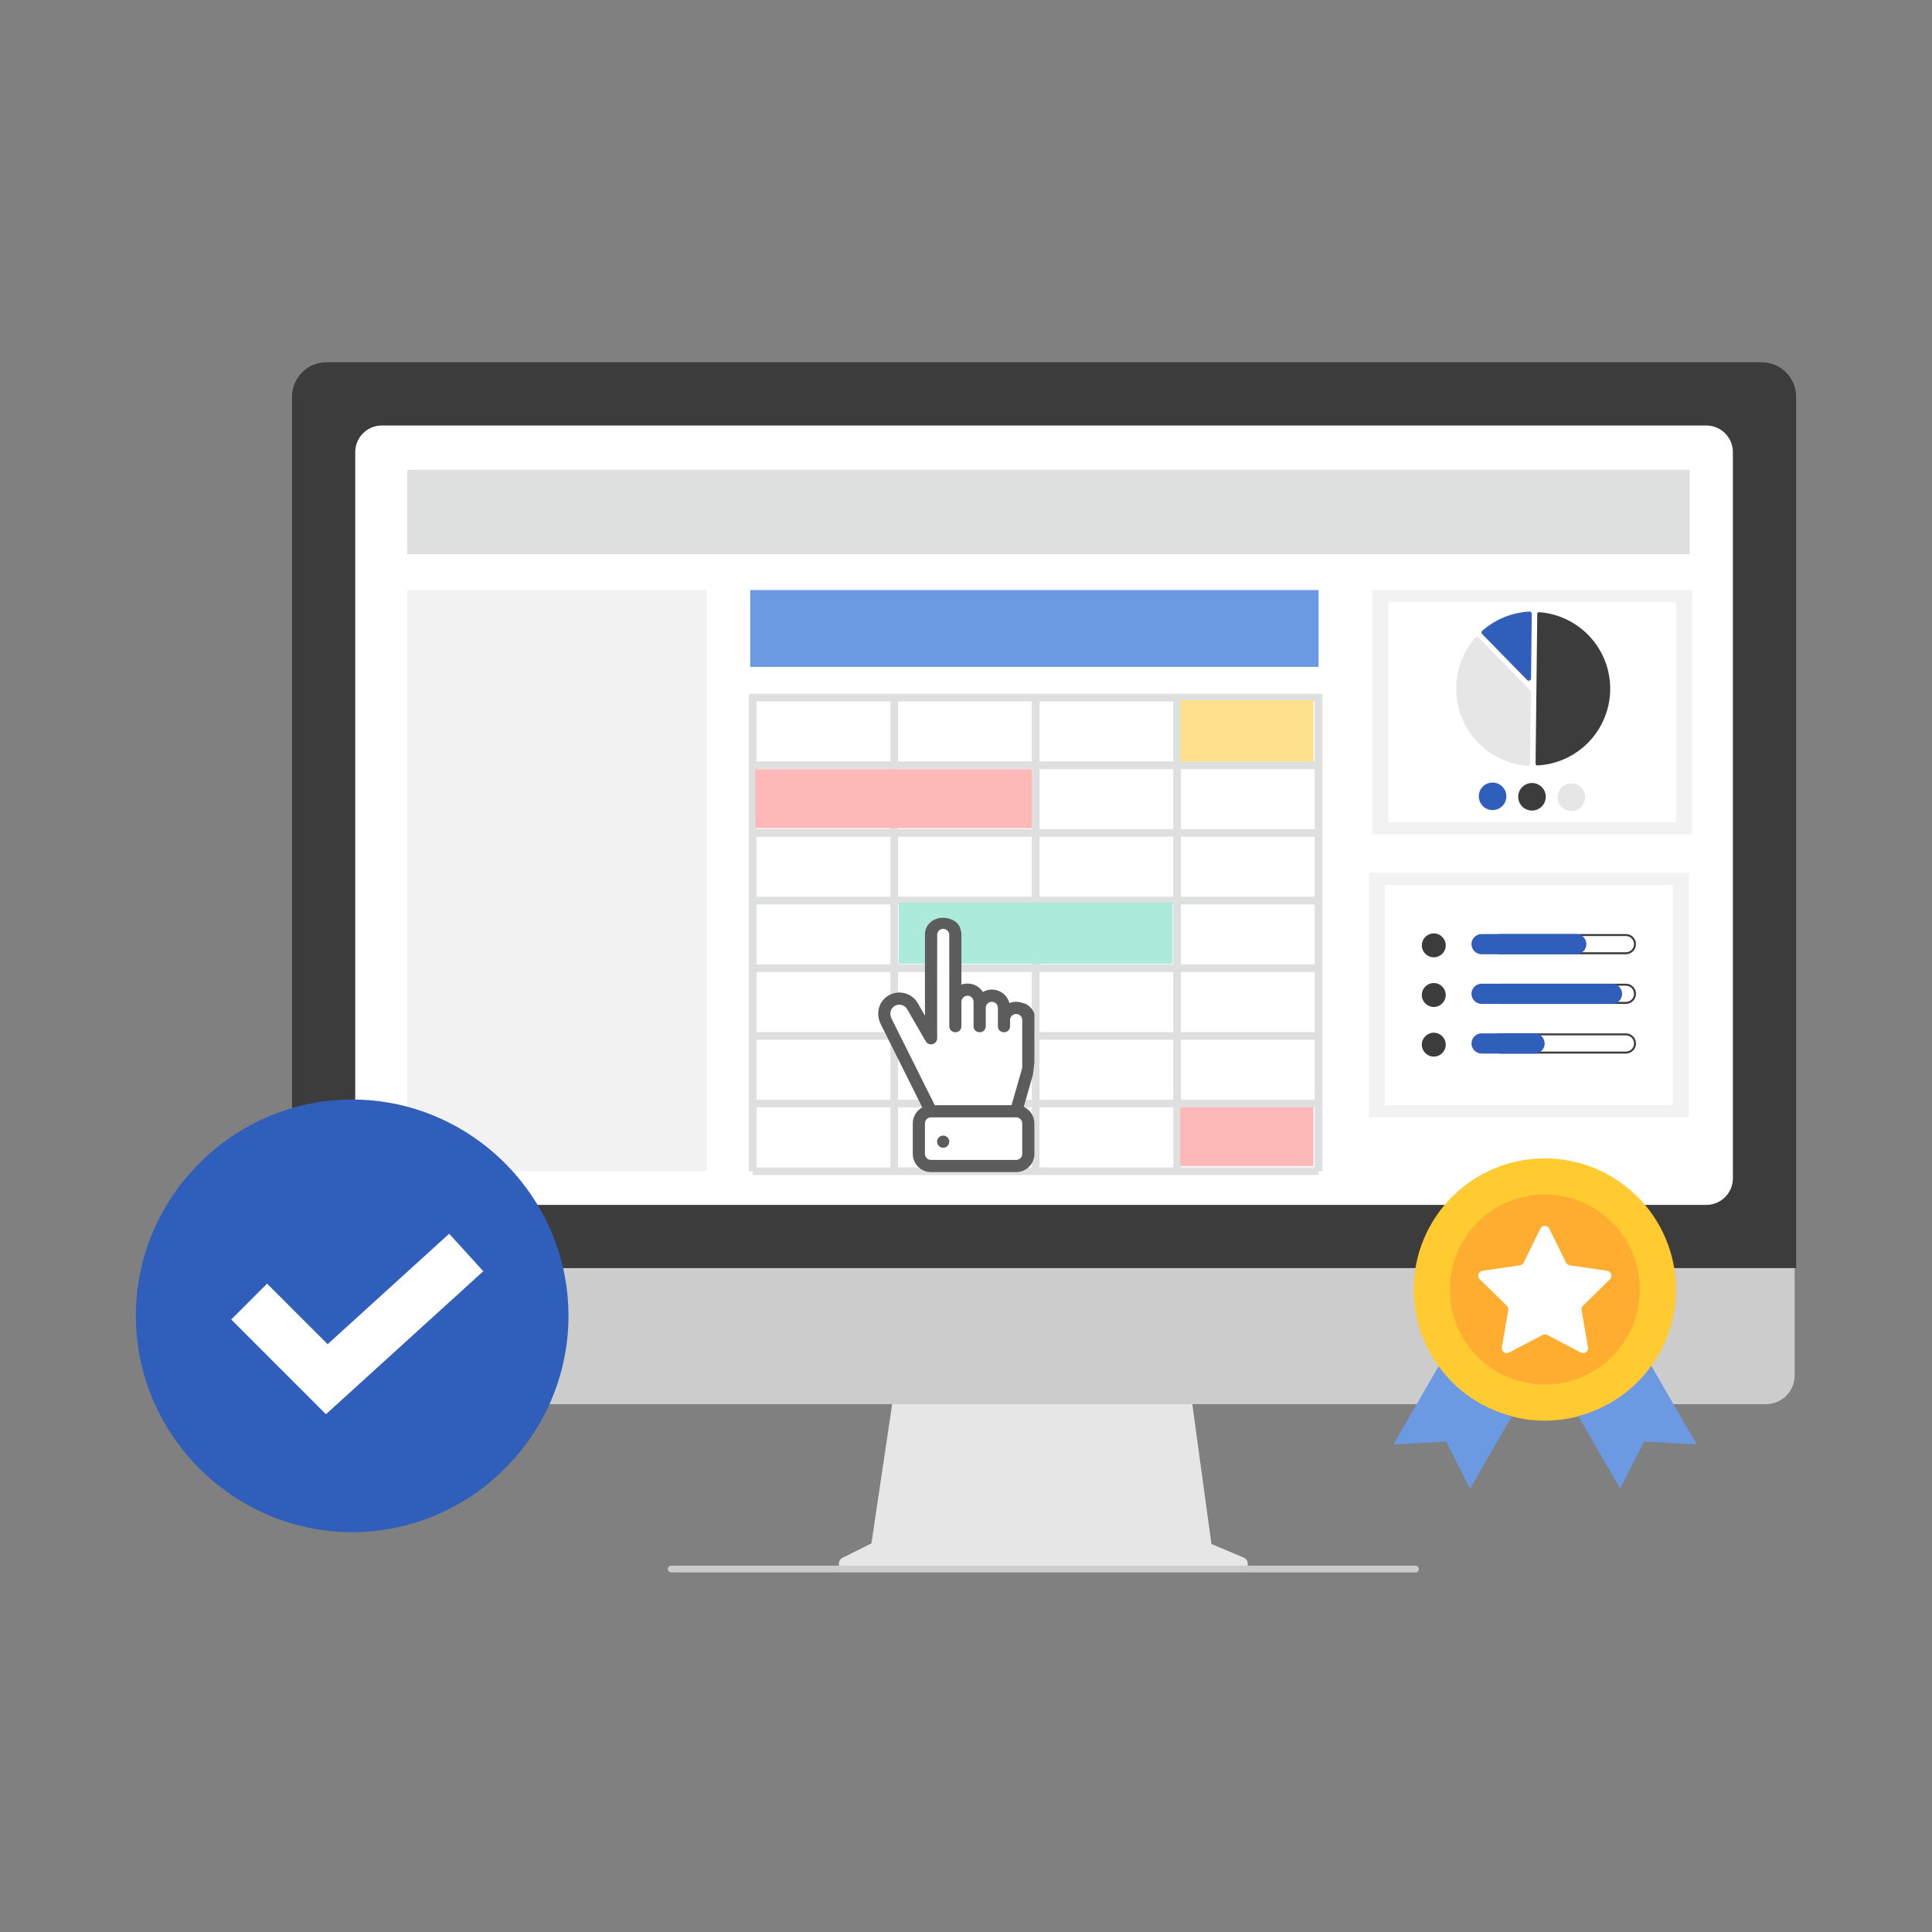 <svg width="128" height="128" viewBox="0 0 128 128" fill="none" xmlns="http://www.w3.org/2000/svg">
<rect x="0" y="0" width="128" height="128" fill="#808080" stroke="none"/>
<path d="M82.393 103.193L80.261 102.295L78.798 91.606H59.32L57.734 102.252L55.827 103.205C55.735 103.251 55.662 103.326 55.619 103.419C55.576 103.511 55.565 103.615 55.588 103.715C55.612 103.814 55.668 103.903 55.748 103.966C55.828 104.029 55.927 104.064 56.029 104.064H82.217C82.322 104.064 82.423 104.027 82.504 103.961C82.585 103.895 82.641 103.803 82.661 103.7C82.682 103.598 82.667 103.491 82.618 103.399C82.569 103.306 82.49 103.234 82.393 103.193Z" fill="#E6E6E6"/>
<path d="M117.009 93.029H21.325C20.823 93.028 20.342 92.828 19.987 92.472C19.633 92.117 19.434 91.635 19.434 91.133V77.641H118.9V91.133C118.9 91.635 118.701 92.117 118.346 92.472C117.992 92.828 117.511 93.028 117.009 93.029Z" fill="#CCCCCC"/>
<path d="M119 84.017H19.346V26.285C19.346 25.679 19.587 25.099 20.016 24.67C20.444 24.242 21.025 24.001 21.631 24H116.714C117.32 24.001 117.901 24.242 118.33 24.67C118.758 25.099 118.999 25.679 119 26.285V84.017Z" fill="#3C3C3C"/>
<path d="M113.047 79.828H25.297C24.83 79.827 24.382 79.641 24.052 79.311C23.721 78.981 23.536 78.533 23.535 78.066V29.952C23.536 29.485 23.721 29.037 24.052 28.707C24.382 28.377 24.83 28.191 25.297 28.19H113.047C113.514 28.191 113.962 28.377 114.292 28.707C114.622 29.037 114.808 29.485 114.809 29.952V78.066C114.808 78.533 114.622 78.981 114.292 79.311C113.962 79.641 113.514 79.827 113.047 79.828Z" fill="white"/>
<path d="M93.782 104.175H44.474C44.424 104.176 44.374 104.16 44.334 104.13C44.293 104.1 44.264 104.058 44.25 104.009C44.241 103.976 44.24 103.941 44.247 103.908C44.253 103.874 44.268 103.843 44.289 103.816C44.309 103.789 44.336 103.767 44.367 103.752C44.398 103.737 44.431 103.729 44.465 103.729H93.764C93.817 103.727 93.87 103.743 93.913 103.775C93.956 103.806 93.986 103.852 94 103.903C94.008 103.936 94.007 103.97 94 104.002C93.992 104.035 93.977 104.065 93.957 104.091C93.936 104.117 93.909 104.138 93.879 104.153C93.849 104.167 93.816 104.175 93.782 104.175Z" fill="#CCCCCC"/>
<path d="M112.111 39.095H90.924V55.281H112.111V39.095Z" fill="#F2F2F2"/>
<path d="M111.058 39.898H91.977V54.476H111.058V39.898Z" fill="white"/>
<path d="M101.852 50.712C101.854 50.712 101.857 50.712 101.859 50.712C103.151 50.644 104.368 50.087 105.264 49.154C106.159 48.221 106.666 46.982 106.68 45.688C106.695 44.395 106.216 43.145 105.342 42.192C104.467 41.239 103.263 40.654 101.973 40.558C101.957 40.557 101.941 40.559 101.926 40.564C101.911 40.569 101.897 40.578 101.885 40.588C101.873 40.599 101.864 40.612 101.858 40.627C101.851 40.641 101.848 40.657 101.848 40.672L101.736 50.594C101.736 50.625 101.748 50.655 101.77 50.677C101.791 50.699 101.821 50.712 101.852 50.712Z" fill="#3C3C3C"/>
<path d="M97.862 42.199C97.902 42.2 97.939 42.216 97.967 42.244L101.383 45.737C101.397 45.751 101.407 45.768 101.415 45.786C101.422 45.804 101.426 45.824 101.425 45.843L101.372 50.591C101.372 50.611 101.368 50.631 101.359 50.65C101.351 50.669 101.339 50.685 101.324 50.699C101.309 50.713 101.291 50.724 101.272 50.73C101.252 50.737 101.232 50.74 101.211 50.738C100.262 50.667 99.35 50.333 98.58 49.772C97.81 49.212 97.212 48.448 96.852 47.566C96.492 46.684 96.386 45.72 96.544 44.781C96.702 43.841 97.119 42.965 97.748 42.25C97.762 42.234 97.778 42.222 97.797 42.213C97.816 42.205 97.836 42.2 97.856 42.199C97.858 42.199 97.86 42.199 97.862 42.199Z" fill="#E6E6E6"/>
<path d="M101.335 40.518C101.373 40.518 101.41 40.533 101.437 40.559C101.452 40.573 101.464 40.59 101.472 40.609C101.48 40.628 101.483 40.648 101.483 40.669L101.435 44.952C101.435 44.982 101.426 45.011 101.409 45.035C101.392 45.059 101.369 45.078 101.342 45.089C101.314 45.1 101.284 45.103 101.255 45.096C101.226 45.09 101.2 45.076 101.179 45.055L98.199 42.007C98.185 41.992 98.174 41.975 98.166 41.956C98.159 41.937 98.156 41.917 98.156 41.897C98.157 41.877 98.162 41.857 98.171 41.838C98.179 41.82 98.192 41.804 98.207 41.79C99.074 41.027 100.173 40.579 101.326 40.518C101.329 40.518 101.332 40.518 101.335 40.518Z" fill="#2F5FBB"/>
<path d="M99.8 52.769C99.798 52.949 99.743 53.126 99.64 53.275C99.538 53.424 99.394 53.539 99.227 53.606C99.059 53.674 98.875 53.69 98.698 53.653C98.521 53.615 98.359 53.526 98.233 53.397C98.107 53.268 98.022 53.104 97.988 52.927C97.955 52.749 97.975 52.566 98.046 52.399C98.117 52.233 98.236 52.092 98.387 51.993C98.539 51.894 98.716 51.843 98.897 51.845C99.139 51.848 99.37 51.947 99.539 52.12C99.709 52.293 99.802 52.526 99.8 52.769Z" fill="#2F5FBB"/>
<path d="M102.411 52.799C102.409 52.98 102.354 53.156 102.252 53.305C102.15 53.454 102.006 53.569 101.838 53.637C101.67 53.704 101.486 53.72 101.309 53.683C101.133 53.646 100.971 53.557 100.844 53.428C100.718 53.298 100.633 53.135 100.6 52.957C100.566 52.779 100.586 52.596 100.658 52.43C100.729 52.264 100.847 52.122 100.999 52.023C101.15 51.925 101.327 51.873 101.508 51.875C101.75 51.878 101.981 51.977 102.151 52.15C102.32 52.323 102.414 52.557 102.411 52.799Z" fill="#3C3C3C"/>
<path d="M105.021 52.828C105.019 53.009 104.963 53.185 104.861 53.334C104.759 53.483 104.615 53.599 104.447 53.666C104.28 53.733 104.096 53.749 103.919 53.712C103.742 53.675 103.58 53.586 103.454 53.457C103.327 53.328 103.242 53.164 103.209 52.986C103.176 52.809 103.196 52.625 103.267 52.459C103.338 52.293 103.457 52.151 103.608 52.053C103.759 51.954 103.937 51.902 104.117 51.904C104.36 51.907 104.591 52.006 104.76 52.179C104.929 52.353 105.023 52.586 105.021 52.828Z" fill="#E6E6E6"/>
<path d="M111.888 57.828H90.701V74.014H111.888V57.828Z" fill="#F2F2F2"/>
<path d="M110.835 58.633H91.754V73.21H110.835V58.633Z" fill="white"/>
<path d="M94.992 63.424C95.429 63.424 95.784 63.07 95.784 62.632C95.784 62.195 95.429 61.84 94.992 61.84C94.554 61.84 94.199 62.195 94.199 62.632C94.199 63.07 94.554 63.424 94.992 63.424Z" fill="#3C3C3C"/>
<path d="M107.719 62.014C107.79 62.014 107.86 62.028 107.925 62.055C107.99 62.082 108.05 62.122 108.1 62.172C108.15 62.221 108.189 62.281 108.216 62.346C108.244 62.411 108.257 62.481 108.257 62.552C108.257 62.622 108.244 62.692 108.216 62.758C108.189 62.823 108.15 62.882 108.1 62.932C108.05 62.982 107.99 63.021 107.925 63.048C107.86 63.075 107.79 63.089 107.719 63.089H99.387C99.244 63.089 99.108 63.032 99.007 62.932C98.906 62.831 98.849 62.694 98.849 62.552C98.849 62.409 98.906 62.273 99.007 62.172C99.108 62.071 99.244 62.014 99.387 62.014H107.719ZM107.719 61.883H99.387C99.299 61.883 99.212 61.9 99.13 61.933C99.049 61.967 98.975 62.016 98.913 62.078C98.851 62.141 98.802 62.214 98.768 62.295C98.734 62.377 98.717 62.464 98.717 62.552C98.717 62.64 98.734 62.727 98.768 62.808C98.802 62.889 98.851 62.963 98.913 63.025C98.975 63.087 99.049 63.136 99.13 63.17C99.212 63.203 99.299 63.221 99.387 63.221H107.719C107.807 63.221 107.894 63.203 107.976 63.17C108.057 63.136 108.131 63.087 108.193 63.025C108.255 62.963 108.304 62.889 108.338 62.808C108.372 62.727 108.389 62.64 108.389 62.552C108.389 62.464 108.372 62.377 108.338 62.295C108.304 62.214 108.255 62.141 108.193 62.078C108.131 62.016 108.057 61.967 107.976 61.933C107.894 61.9 107.807 61.883 107.719 61.883Z" fill="#3C3C3C"/>
<path d="M104.432 63.221H98.159C97.982 63.221 97.812 63.15 97.686 63.025C97.561 62.899 97.49 62.729 97.49 62.552C97.49 62.374 97.561 62.204 97.686 62.079C97.812 61.953 97.982 61.883 98.159 61.883H104.432C104.609 61.883 104.779 61.953 104.905 62.079C105.03 62.204 105.101 62.374 105.101 62.552C105.101 62.729 105.03 62.899 104.905 63.025C104.779 63.15 104.609 63.221 104.432 63.221Z" fill="#2F5FBB"/>
<path d="M94.992 66.713C95.429 66.713 95.784 66.359 95.784 65.921C95.784 65.484 95.429 65.129 94.992 65.129C94.554 65.129 94.199 65.484 94.199 65.921C94.199 66.359 94.554 66.713 94.992 66.713Z" fill="#3C3C3C"/>
<path d="M107.72 65.304C107.791 65.304 107.861 65.318 107.926 65.345C107.991 65.372 108.051 65.412 108.101 65.462C108.151 65.511 108.19 65.571 108.217 65.636C108.244 65.701 108.258 65.771 108.258 65.842C108.258 65.912 108.244 65.982 108.217 66.048C108.19 66.113 108.151 66.172 108.101 66.222C108.051 66.272 107.991 66.311 107.926 66.338C107.861 66.365 107.791 66.379 107.72 66.379H99.388C99.245 66.379 99.109 66.322 99.008 66.222C98.907 66.121 98.85 65.984 98.85 65.842C98.85 65.699 98.907 65.563 99.008 65.462C99.109 65.361 99.245 65.304 99.388 65.304H107.72ZM107.72 65.173H99.388C99.21 65.173 99.04 65.243 98.915 65.369C98.789 65.494 98.719 65.664 98.719 65.842C98.719 66.019 98.789 66.189 98.915 66.315C99.04 66.44 99.21 66.511 99.388 66.511H107.72C107.898 66.511 108.068 66.44 108.193 66.315C108.319 66.189 108.389 66.019 108.389 65.842C108.389 65.664 108.319 65.494 108.193 65.369C108.068 65.243 107.898 65.173 107.72 65.173Z" fill="#3C3C3C"/>
<path d="M106.801 66.511H98.159C97.982 66.511 97.812 66.44 97.686 66.315C97.561 66.189 97.49 66.019 97.49 65.842C97.49 65.664 97.561 65.494 97.686 65.369C97.812 65.243 97.982 65.173 98.159 65.173H106.801C106.978 65.173 107.148 65.243 107.274 65.369C107.399 65.494 107.469 65.664 107.469 65.842C107.469 66.019 107.399 66.189 107.274 66.315C107.148 66.44 106.978 66.511 106.801 66.511Z" fill="#2F5FBB"/>
<path d="M94.992 70.004C95.429 70.004 95.784 69.649 95.784 69.211C95.784 68.774 95.429 68.419 94.992 68.419C94.554 68.419 94.199 68.774 94.199 69.211C94.199 69.649 94.554 70.004 94.992 70.004Z" fill="#3C3C3C"/>
<path d="M107.72 68.594C107.791 68.594 107.861 68.608 107.926 68.635C107.991 68.662 108.051 68.702 108.101 68.751C108.151 68.801 108.19 68.861 108.217 68.926C108.244 68.991 108.258 69.061 108.258 69.132C108.258 69.202 108.244 69.272 108.217 69.338C108.19 69.403 108.151 69.462 108.101 69.512C108.051 69.562 107.991 69.602 107.926 69.628C107.861 69.655 107.791 69.669 107.72 69.669H99.388C99.245 69.669 99.109 69.612 99.008 69.512C98.907 69.411 98.85 69.274 98.85 69.132C98.85 68.989 98.907 68.853 99.008 68.752C99.109 68.651 99.245 68.594 99.388 68.594H107.72ZM107.72 68.463H99.388C99.21 68.463 99.04 68.533 98.915 68.659C98.789 68.784 98.719 68.954 98.719 69.132C98.719 69.309 98.789 69.479 98.915 69.605C99.04 69.73 99.21 69.801 99.388 69.801H107.72C107.898 69.801 108.068 69.73 108.193 69.605C108.319 69.479 108.389 69.309 108.389 69.132C108.389 68.954 108.319 68.784 108.193 68.659C108.068 68.533 107.898 68.463 107.72 68.463Z" fill="#3C3C3C"/>
<path d="M101.669 69.801H98.16C98.072 69.801 97.985 69.784 97.904 69.75C97.823 69.716 97.749 69.667 97.686 69.605C97.624 69.543 97.575 69.469 97.541 69.388C97.508 69.307 97.49 69.22 97.49 69.132C97.49 69.044 97.508 68.957 97.541 68.876C97.575 68.794 97.624 68.721 97.686 68.659C97.749 68.596 97.823 68.547 97.904 68.513C97.985 68.48 98.072 68.463 98.16 68.463H101.669C101.847 68.463 102.016 68.534 102.142 68.659C102.267 68.785 102.337 68.955 102.337 69.132C102.337 69.309 102.267 69.479 102.142 69.604C102.016 69.73 101.847 69.8 101.669 69.801Z" fill="#2F5FBB"/>
<path d="M46.821 39.095H26.977V77.595H46.821V39.095Z" fill="#F2F2F2"/>
<path d="M111.949 36.72H26.977V31.123H111.949V36.72Z" fill="#DEE0DF"/>
<path d="M87.358 44.183H49.705V39.094H87.358V44.183Z" fill="#6C9AE2"/>
<path d="M87.356 77.596H77.985M87.356 77.596V73.113M87.356 77.596H49.873M49.873 77.596H59.244M49.873 77.596V73.113M68.615 46.219V77.596M68.615 46.219H77.985M68.615 46.219H59.244M68.615 77.596H77.985M68.615 77.596H59.244M77.985 46.219H87.356V50.701M77.985 46.219V77.596M59.244 46.219H49.873V50.701M59.244 46.219V77.596M49.873 64.149H87.356M49.873 64.149V68.631M49.873 64.149V59.666M87.356 64.149V68.631M87.356 64.149V59.666M49.873 55.184H87.356M49.873 55.184V59.666M49.873 55.184V50.701M87.356 55.184V59.666M87.356 55.184V50.701M49.873 73.113H87.356M49.873 73.113V68.631M87.356 73.113V68.631M49.873 68.631H87.356M87.356 59.666H49.873M49.873 50.701H87.356" stroke="#DEE0DF" stroke-width="0.509"/>
<path d="M68.361 54.867H50.043V50.966H68.361V54.867Z" fill="#FFB8B8"/>
<path d="M87.019 77.256H78.199V73.355H87.019V77.256Z" fill="#FFB8B8"/>
<path d="M87.019 50.458H78.199V46.388H87.019V50.458Z" fill="#FFE18D"/>
<path d="M77.689 63.857H59.541V59.787H77.689V63.857Z" fill="#ACEBDC"/>
<path d="M62.488 61.537C62.704 61.537 62.893 61.711 62.893 61.941V67.985C62.893 68.512 63.695 68.533 63.695 67.985V66.371C63.695 66.142 63.889 65.967 64.099 65.967C64.309 65.967 64.501 66.142 64.501 66.372V67.985C64.501 68.521 65.308 68.521 65.308 67.985V66.773C65.308 66.544 65.494 66.372 65.711 66.372C65.929 66.372 66.113 66.543 66.113 66.773V67.985C66.113 68.521 66.919 68.521 66.919 67.985V67.58C66.919 67.35 67.105 67.178 67.324 67.178C67.542 67.178 67.725 67.35 67.725 67.58V70.747L67.018 73.222H61.932L59.069 67.49C58.904 67.158 59.003 66.802 59.279 66.642C59.348 66.602 59.424 66.576 59.503 66.566C59.582 66.555 59.662 66.561 59.738 66.582C59.815 66.602 59.887 66.638 59.95 66.687C60.013 66.736 60.065 66.796 60.104 66.866L61.333 68.989C61.539 69.346 62.086 69.202 62.087 68.79V61.941C62.087 61.711 62.271 61.536 62.488 61.536V61.537Z" fill="white"/>
<path fill-rule="evenodd" clip-rule="evenodd" d="M61.681 74.027H67.324C67.54 74.027 67.725 74.2 67.725 74.429V76.446C67.725 76.498 67.715 76.551 67.695 76.6C67.675 76.648 67.645 76.693 67.608 76.73C67.571 76.768 67.527 76.797 67.478 76.817C67.429 76.838 67.377 76.848 67.324 76.848H61.681C61.628 76.848 61.575 76.838 61.526 76.818C61.477 76.798 61.433 76.768 61.396 76.731C61.359 76.693 61.329 76.649 61.309 76.6C61.289 76.551 61.279 76.498 61.28 76.446V74.429C61.28 74.2 61.463 74.027 61.681 74.027ZM62.333 75.266C62.382 75.245 62.435 75.235 62.488 75.235C62.595 75.235 62.697 75.278 62.773 75.353C62.849 75.429 62.891 75.531 62.891 75.638C62.891 75.746 62.849 75.848 62.773 75.924C62.697 75.999 62.595 76.042 62.488 76.042C62.435 76.042 62.382 76.032 62.333 76.011C62.284 75.991 62.24 75.961 62.202 75.924C62.165 75.886 62.135 75.842 62.115 75.793C62.094 75.744 62.084 75.692 62.084 75.638C62.084 75.585 62.094 75.533 62.115 75.484C62.135 75.435 62.165 75.391 62.202 75.353C62.24 75.316 62.284 75.286 62.333 75.266Z" fill="white"/>
<path d="M62.488 75.235C62.435 75.235 62.382 75.245 62.333 75.266C62.284 75.286 62.24 75.316 62.202 75.353C62.165 75.391 62.135 75.435 62.115 75.484C62.094 75.533 62.084 75.585 62.084 75.638C62.084 75.692 62.094 75.744 62.115 75.793C62.135 75.842 62.165 75.886 62.202 75.924C62.24 75.961 62.284 75.991 62.333 76.011C62.382 76.032 62.435 76.042 62.488 76.042C62.595 76.042 62.697 75.999 62.773 75.924C62.849 75.848 62.891 75.746 62.891 75.638C62.891 75.531 62.849 75.429 62.773 75.353C62.697 75.278 62.595 75.235 62.488 75.235Z" fill="white"/>
<path fill-rule="evenodd" clip-rule="evenodd" d="M61.103 73.368L60.027 71.209L58.819 68.79L58.35 67.851C58.018 67.184 58.186 66.345 58.877 65.947C59.037 65.854 59.214 65.794 59.398 65.769C59.582 65.744 59.768 65.756 59.947 65.804C60.127 65.852 60.294 65.934 60.442 66.047C60.589 66.159 60.712 66.3 60.805 66.461L61.28 67.289V63.954V63.147V61.941C61.279 61.803 61.301 61.666 61.347 61.536C61.426 61.292 61.764 60.805 62.488 60.805C62.803 60.805 63.472 60.953 63.627 61.536C63.673 61.666 63.696 61.803 63.695 61.941V63.147V63.953V65.232C63.825 65.185 63.961 65.163 64.099 65.165C64.302 65.162 64.502 65.212 64.681 65.309C64.859 65.406 65.01 65.548 65.117 65.721C65.277 65.629 65.456 65.576 65.64 65.565C65.824 65.553 66.008 65.585 66.178 65.656C66.348 65.727 66.499 65.836 66.62 65.975C66.741 66.113 66.829 66.278 66.876 66.456C67.018 66.397 67.171 66.368 67.324 66.372C67.46 66.372 67.596 66.395 67.725 66.441C68.229 66.538 68.472 66.973 68.53 67.178V70.403L68.433 71.209L67.826 73.33C68.037 73.427 68.215 73.581 68.34 73.776C68.465 73.971 68.532 74.198 68.531 74.429V76.446C68.532 76.604 68.501 76.761 68.44 76.908C68.379 77.055 68.29 77.188 68.178 77.3C68.066 77.412 67.933 77.501 67.786 77.562C67.64 77.622 67.483 77.653 67.324 77.653H61.681C61.007 77.653 60.474 77.108 60.474 76.446V74.429C60.473 74.212 60.531 73.999 60.642 73.812C60.753 73.625 60.912 73.471 61.103 73.368ZM62.488 61.537C62.704 61.537 62.893 61.711 62.893 61.941V67.985C62.893 68.512 63.695 68.533 63.695 67.985V66.371C63.695 66.142 63.889 65.967 64.099 65.967C64.309 65.967 64.501 66.142 64.501 66.372V67.985C64.501 68.521 65.308 68.521 65.308 67.985V66.773C65.308 66.544 65.494 66.372 65.711 66.372C65.929 66.372 66.113 66.543 66.113 66.773V67.985C66.113 68.521 66.919 68.521 66.919 67.985V67.58C66.919 67.35 67.105 67.178 67.324 67.178C67.542 67.178 67.725 67.35 67.725 67.58V70.747L67.018 73.222H61.932L59.069 67.49C58.904 67.158 59.003 66.802 59.279 66.642C59.348 66.602 59.424 66.576 59.503 66.566C59.582 66.555 59.662 66.561 59.738 66.582C59.815 66.602 59.887 66.638 59.95 66.687C60.013 66.736 60.065 66.796 60.104 66.866L61.333 68.989C61.539 69.346 62.086 69.202 62.087 68.79V61.941C62.087 61.711 62.271 61.536 62.488 61.536V61.537ZM67.324 74.027H61.681C61.463 74.027 61.28 74.2 61.28 74.429V76.446C61.279 76.498 61.289 76.551 61.309 76.6C61.329 76.649 61.359 76.693 61.396 76.731C61.433 76.768 61.477 76.798 61.526 76.818C61.575 76.838 61.628 76.848 61.681 76.848H67.324C67.377 76.848 67.429 76.838 67.478 76.817C67.527 76.797 67.571 76.768 67.608 76.73C67.645 76.693 67.675 76.648 67.695 76.6C67.715 76.551 67.725 76.498 67.725 76.446V74.429C67.725 74.2 67.54 74.027 67.324 74.027ZM62.488 75.235C62.435 75.235 62.382 75.245 62.333 75.266C62.284 75.286 62.24 75.316 62.202 75.353C62.165 75.391 62.135 75.435 62.115 75.484C62.094 75.533 62.084 75.585 62.084 75.638C62.084 75.692 62.094 75.744 62.115 75.793C62.135 75.842 62.165 75.886 62.202 75.924C62.24 75.961 62.284 75.991 62.333 76.011C62.382 76.032 62.435 76.042 62.488 76.042C62.595 76.042 62.697 75.999 62.773 75.924C62.849 75.848 62.891 75.746 62.891 75.638C62.891 75.531 62.849 75.429 62.773 75.353C62.697 75.278 62.595 75.235 62.488 75.235Z" fill="#5C5C5C"/>
<g clip-path="url(#clip0_800_1612)">
<path d="M23.332 72.847C15.46 72.847 9 79.307 9 87.178C9 95.05 15.46 101.51 23.332 101.51C31.204 101.51 37.663 95.05 37.663 87.178C37.663 79.307 31.204 72.847 23.332 72.847Z" fill="#2F5FBB"/>
<path d="M15.32 87.421L21.596 93.697L32.019 84.222L29.759 81.737L21.706 89.057L17.695 85.046L15.32 87.421Z" fill="white"/>
</g>
<g clip-path="url(#clip1_800_1612)">
<path d="M102.349 94.121C107.147 94.121 111.036 90.232 111.036 85.434C111.036 80.636 107.147 76.747 102.349 76.747C97.552 76.747 93.662 80.636 93.662 85.434C93.662 90.232 97.552 94.121 102.349 94.121Z" fill="#FFCB31"/>
<path d="M95.311 90.516L92.322 95.697L95.811 95.512L97.396 98.626L100.161 93.832C98.18 93.32 96.478 92.127 95.311 90.516ZM109.404 90.49C108.245 92.105 106.544 93.303 104.567 93.824L107.341 98.626L108.926 95.512L112.414 95.697L109.404 90.49Z" fill="#6C9AE2"/>
<path d="M102.349 91.73C105.827 91.73 108.646 88.911 108.646 85.433C108.646 81.956 105.827 79.137 102.349 79.137C98.872 79.137 96.053 81.956 96.053 85.433C96.053 88.911 98.872 91.73 102.349 91.73Z" fill="#FFAD31"/>
<path d="M106.665 84.753C106.859 84.564 106.752 84.232 106.485 84.193L103.999 83.831C103.892 83.814 103.801 83.75 103.754 83.65L102.643 81.398C102.522 81.153 102.173 81.153 102.053 81.398L100.946 83.65C100.898 83.745 100.804 83.814 100.7 83.831L98.215 84.193C97.948 84.232 97.841 84.564 98.034 84.753L99.83 86.506C99.908 86.584 99.942 86.691 99.925 86.795L99.503 89.267C99.456 89.534 99.74 89.74 99.981 89.611L102.203 88.444C102.298 88.392 102.415 88.392 102.509 88.444L104.732 89.611C104.973 89.736 105.253 89.534 105.21 89.267L104.783 86.795C104.766 86.687 104.801 86.579 104.878 86.506L106.665 84.753Z" fill="white"/>
</g>
<defs>
<clipPath id="clip0_800_1612">
<rect width="28.663" height="28.663" fill="white" transform="translate(9 72.847)"/>
</clipPath>
<clipPath id="clip1_800_1612">
<rect width="21.879" height="21.879" fill="white" transform="translate(91.43 76.747)"/>
</clipPath>
</defs>
</svg>
